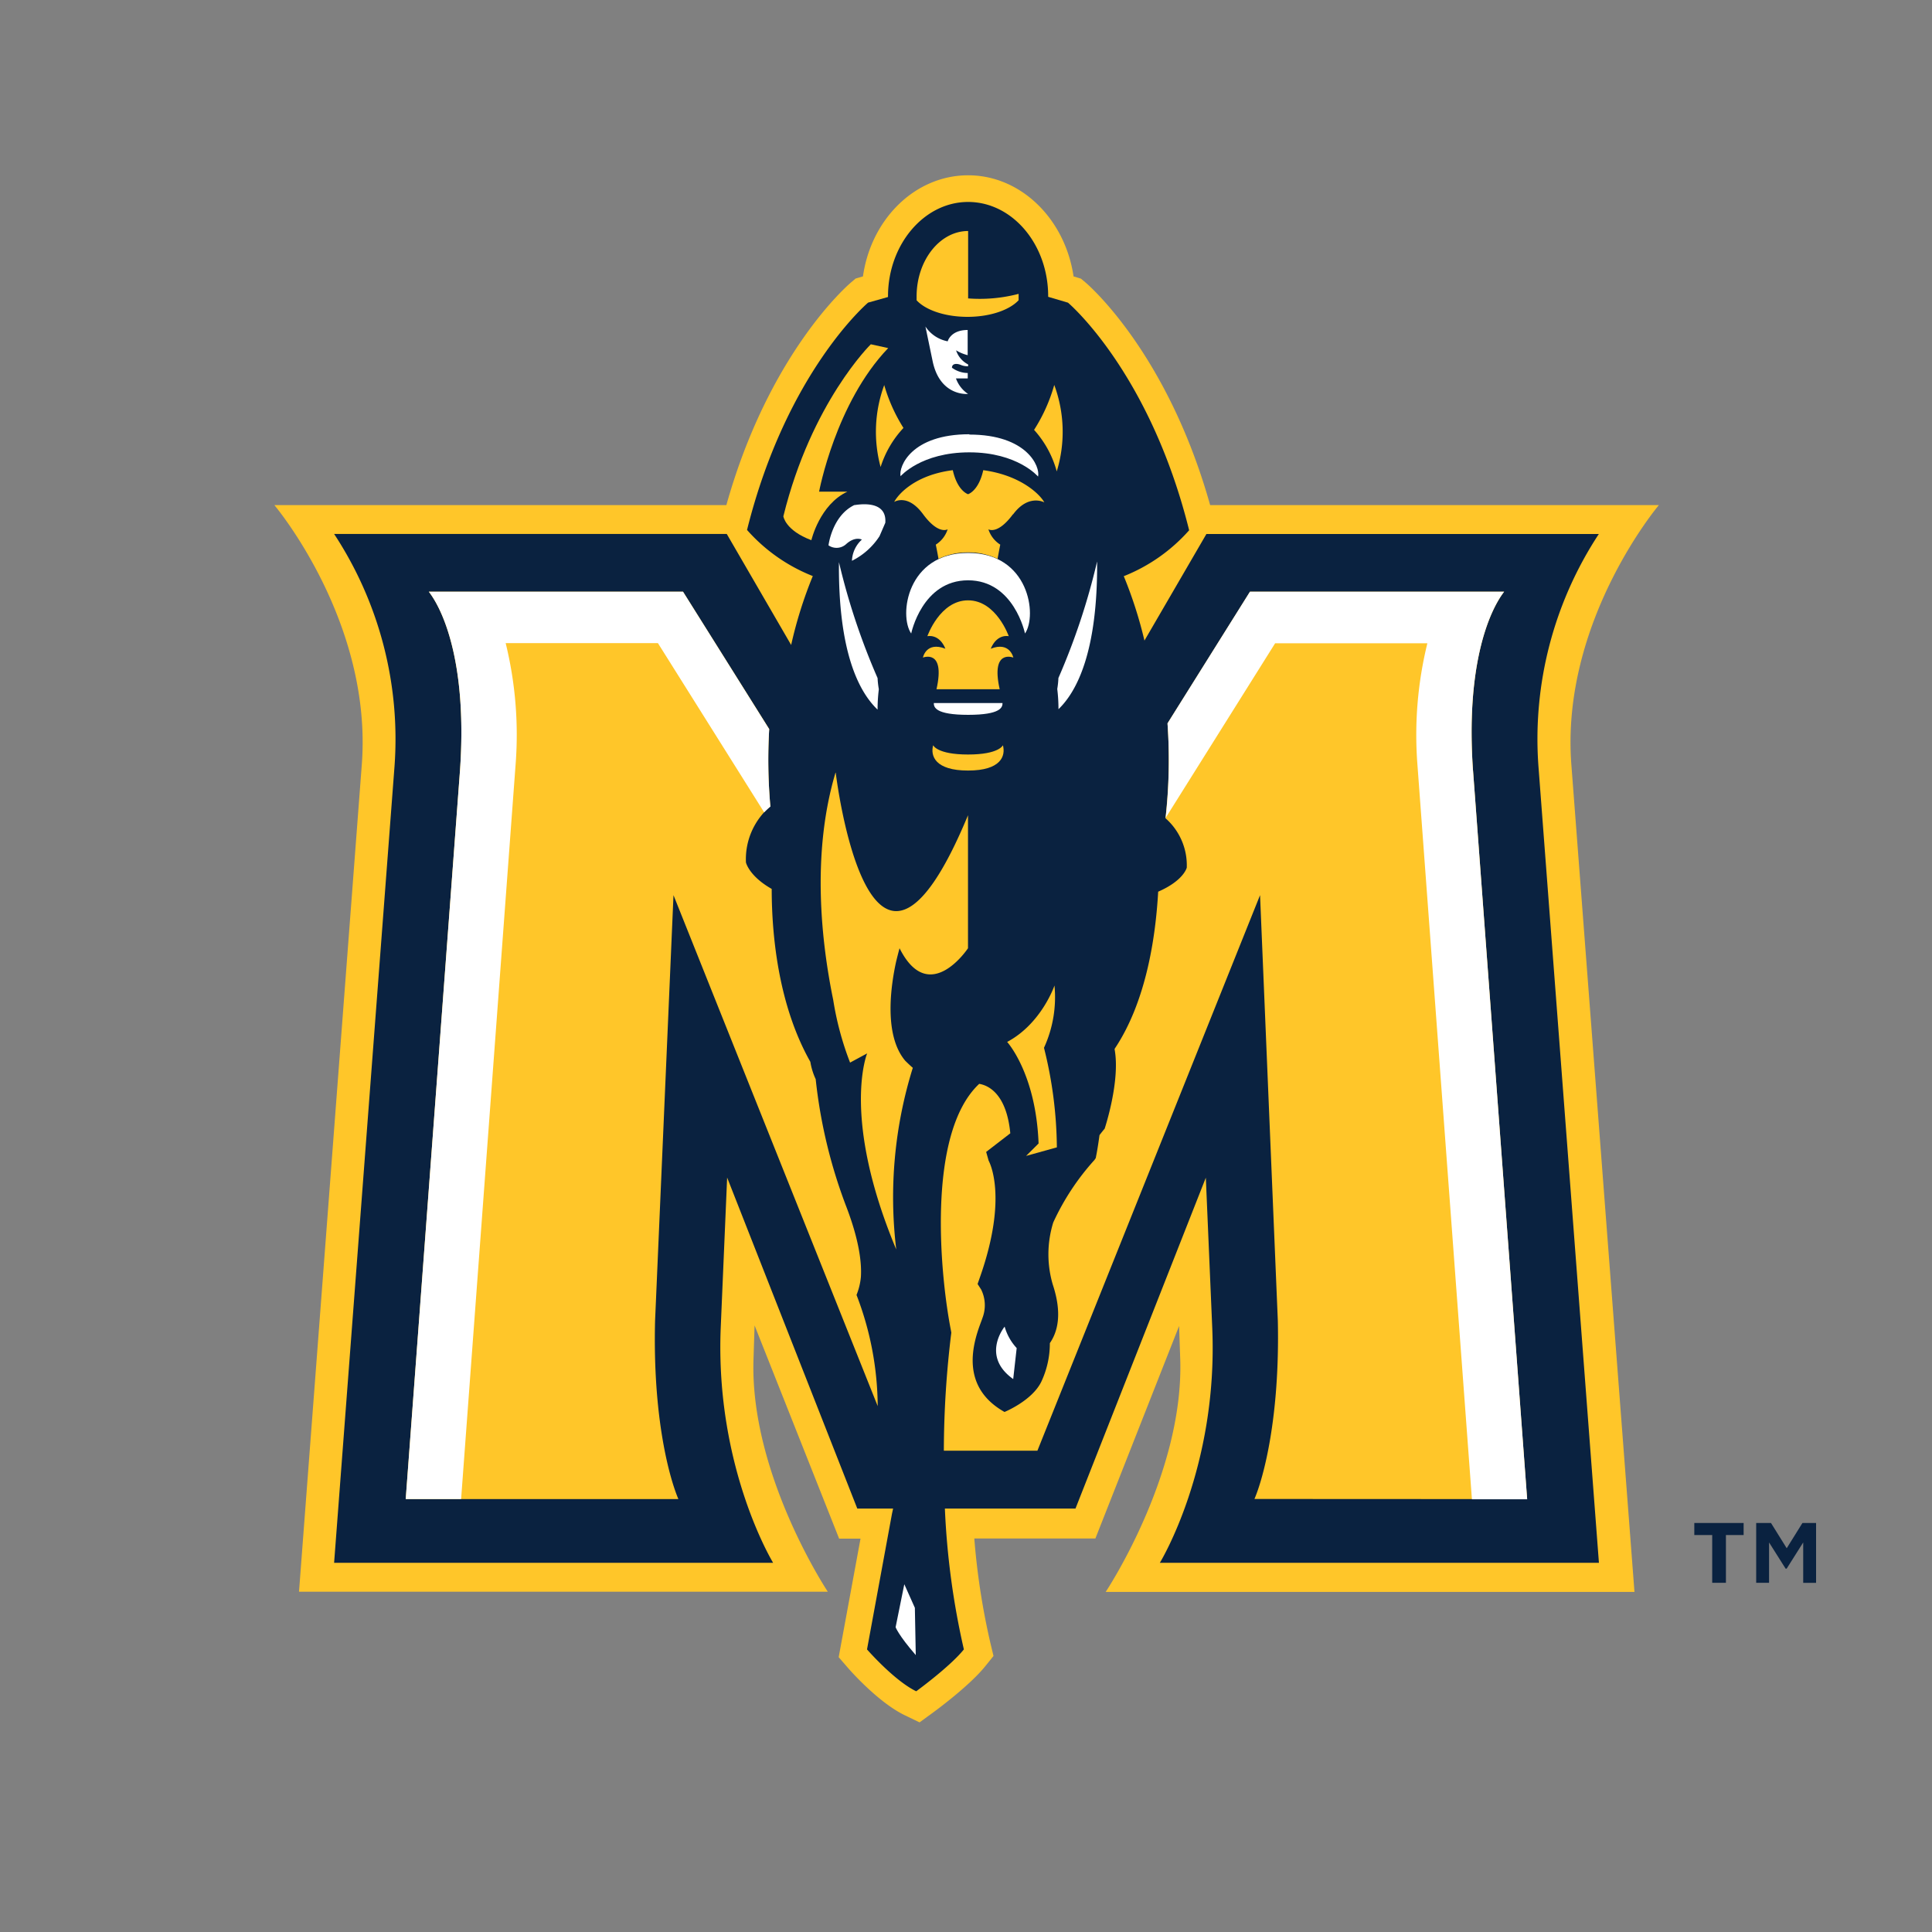 <svg xmlns="http://www.w3.org/2000/svg" viewBox="0 0 300 300"><rect x="0" y="0" width="300" height="300" fill="#808080" stroke="none"/><defs><style>.cls-1{fill:none;}.cls-2{fill:#0a2240;}.cls-3{fill:#ffc629;}.cls-4{fill:#fff;}</style></defs><title>murray-state-racers-svg</title><g id="Layer_2" data-name="Layer 2"><g id="Layer_59" data-name="Layer 59"><rect class="cls-1" width="300" height="300"/><path class="cls-2" d="M277.44,243.58h-.17l-2.57-4.07v6.27h-2v-9.29H275l2.44,3.92,2.44-3.92H282v9.29h-2v-6.27l-2.57,4.07Zm-9.46,2.2h-2.11v-7.42h-2.78v-1.87h7.66v1.87H268v7.42Z"/><path class="cls-3" d="M257.56,78.43H187.91c-6.62-23.58-18.85-34.15-19.39-34.6l-.67-.56-1.15-.35c-1.31-8.9-8.16-15.7-16.37-15.7S135.26,34,134,42.92l-1.14.33-.68.58c-.54.45-12.77,11-19.39,34.6H42.6s15.27,18.06,13.58,40.3L46.43,247.16h82.11S116.46,229,117,211.17l.17-5.36,13.13,33.11h3.32l-3.39,18.41,1.32,1.52c.48.57,4.89,5.56,9,7.52l2.24,1.08,2-1.46c.58-.42,5.77-4.24,8.2-7.26l1.28-1.59-.48-2a111,111,0,0,1-2.5-16.24h18.8l13-33,.18,5.29c.51,17.86-11.58,36-11.58,36h82.11L244,118.73c-1.69-22.24,13.59-40.3,13.59-40.3Z"/><path class="cls-2" d="M248.28,82.92H187.33l-9.62,16.55a66.39,66.39,0,0,0-3.21-10,26.7,26.7,0,0,0,10.15-7.13C178.52,57.69,165.84,47,165.84,47l-3.08-.91V46c0-8.07-5.57-14.64-12.43-14.64S137.89,38,137.89,46c0,0,0,.08,0,.12l-3.09.87S122.13,57.69,116,82.29a26.69,26.69,0,0,0,10.21,7.16,66.29,66.29,0,0,0-3.36,10.7l-10-17.24H51.88A58,58,0,0,1,61.26,119L51.88,242.67h68.17s-9-14.72-8.14-36.41l1-23.41,20.21,51.4h5.56l-.17.79-3.88,21.08s4.22,4.85,7.64,6.5c0,0,5.25-3.82,7.4-6.5a121.17,121.17,0,0,1-2.95-21.87H167l20.24-51.38,1,23.39c.91,21.69-8.14,36.41-8.14,36.41h68.18L238.89,119a57.93,57.93,0,0,1,9.39-36.1Z"/><path class="cls-2" d="M180.33,102.73l0,0c-.06-.22-.07-.22,0,0Z"/><path class="cls-4" d="M156,206s-3.74,4.54,1.33,8.14l.54-4.81A8.21,8.21,0,0,1,156,206Z"/><path class="cls-4" d="M140.42,246l-1.35,6.67s.43,1.23,3.13,4.33l-.14-7.34L140.42,246Z"/><path class="cls-3" d="M133,201.08a9.89,9.89,0,0,0,.68-2.81c.13-2.09-.22-5.49-2.19-10.7a78.74,78.74,0,0,1-4.83-20,10.14,10.14,0,0,1-.83-2.69c-4.89-8.65-6-19.37-6-26.85-3.53-2-4-4.11-4-4.11a10.78,10.78,0,0,1,3.79-8.72,82.08,82.08,0,0,1-.18-12L106.06,91.88H66.59c2.54,3.31,5.94,11.89,4.84,27.73L63,232.78h42.34c-1.4-3.3-4-12.65-3.62-27.7L104.58,139l31.71,79.34A48.67,48.67,0,0,0,133,201.08Z"/><path class="cls-3" d="M237.13,232.78l-8.4-113.17c-1.11-15.84,2.29-24.42,4.83-27.73H194.1l-12.81,20.45a80,80,0,0,1-.32,14.72,9.72,9.72,0,0,1,3.31,7.68s-.46,2-4.44,3.73c-.4,7.19-1.9,17.11-6.72,24.34l-.05.11c.93,4.94-1.54,12.35-1.54,12.35s-.31.36-.8,1c-.25,1.87-.48,3.06-.51,3.18l-.07.38-.21.31a38.14,38.14,0,0,0-6.39,9.69,16.63,16.63,0,0,0-.08,9.63c1.47,4.44.81,7.29-.45,9.11a14,14,0,0,1-1.33,6c-1.44,2.95-5.71,4.69-5.71,4.69-6.81-3.83-5-10.33-3.75-13.7.11-.3.22-.58.32-.88a5.52,5.52,0,0,0-.2-4.44l-.55-.85.33-.95c4.52-12.78,1.41-18.12,1.38-18.22l-.38-1.34,3.75-2.89c-.6-6.23-3.48-7.46-4.83-7.68-8.3,7.78-6,30.11-4.4,38.23l.07.4a152,152,0,0,0-1.16,18.33h14.53L195.66,139l2.76,66.06c.33,15-2.22,24.4-3.63,27.7Z"/><path class="cls-4" d="M136.46,107a13.76,13.76,0,0,1-.19-1.71,104.78,104.78,0,0,1-6-18c-.12,13.93,3.09,20.13,6,22.9a25.8,25.8,0,0,1,.19-3.14Z"/><path class="cls-4" d="M170.35,87.22a104.74,104.74,0,0,1-6,18.06,13.6,13.6,0,0,1-.18,1.7,25.92,25.92,0,0,1,.19,3.14c2.88-2.76,6.09-9,6-22.9Z"/><path class="cls-4" d="M150.32,111c5.17,0,5.35-1.22,5.35-1.83H145c0,.61.18,1.83,5.36,1.83Z"/><path class="cls-4" d="M150.32,85.86c-9.47,0-10.78,9.7-8.83,12.51,0,0,1.69-8.26,8.83-8.26s8.84,8.26,8.84,8.26c1.94-2.81.63-12.51-8.84-12.51Z"/><path class="cls-4" d="M150.52,67.43c-9,0-11,5-10.68,6.52,0,0,3.17-3.71,10.68-3.71S161.19,74,161.19,74c.36-1.53-1.7-6.52-10.67-6.52Z"/><path class="cls-4" d="M132.65,78.43c-3.46,1.68-4,6.25-4,6.25a2.2,2.2,0,0,0,2.77-.22c1.39-1.23,2.41-.67,2.41-.67a4.68,4.68,0,0,0-1.54,3.29,10.87,10.87,0,0,0,4.28-3.82l.9-2.08c.28-3.72-4.42-2.78-4.79-2.75Z"/><path class="cls-4" d="M143.7,50.7s0,0,0,0A5.31,5.31,0,0,0,147.16,53s.44-1.76,3.1-1.76v3.91a6.52,6.52,0,0,1-1.8-.75,3.77,3.77,0,0,0,1.87,2.19v.28a2.65,2.65,0,0,1-1.17-.22c-.74-.28-1.34-.14-1.34.45a4.18,4.18,0,0,0,2.45.82v.84h-1.83a4.85,4.85,0,0,0,1.88,2.41s-4.34.46-5.5-5.08"/><path class="cls-3" d="M156.38,161.78s4.48,4.88,4.89,15.78l-1.94,1.93,4.78-1.33a65.28,65.28,0,0,0-2-15.46,18.87,18.87,0,0,0,1.63-9.67s-2,5.9-7.33,8.75Z"/><path class="cls-3" d="M153.84,100.73c1-2.39,2.8-1.94,2.8-1.94s-1.94-5.57-6.32-5.57S144,98.79,144,98.79s1.82-.45,2.8,1.94c-3-1.17-3.49,1.38-3.49,1.38s3.53-1.42,2.11,4.91h9.81c-1.42-6.33,2.12-4.91,2.12-4.91s-.53-2.55-3.5-1.38Z"/><path class="cls-3" d="M150.32,117.16c-4.84,0-5.42-1.44-5.42-1.44-.45,1.65.3,3.93,5.42,3.93s5.86-2.28,5.41-3.93c0,0-.58,1.44-5.41,1.44Z"/><path class="cls-3" d="M157.3,79.89c2.4-3.26,4.86-1.88,4.86-1.88-.63-1.19-3.62-4.21-9.48-5-.72,3.25-2.36,3.73-2.36,3.73s-1.65-.48-2.37-3.73c-5.86.74-8.48,3.74-9.1,4.93,0,0,2.08-1.36,4.48,1.9s3.82,2.35,3.82,2.35a4.41,4.41,0,0,1-1.84,2.38c.12.59.27,1.36.42,2.21a10.49,10.49,0,0,1,4.59-1,10.31,10.31,0,0,1,4.58,1c.16-.85.3-1.62.42-2.21a4.41,4.41,0,0,1-1.84-2.38s1.42.91,3.82-2.35Z"/><path class="cls-3" d="M137.92,54.05l-2.7-.59s-9.22,9-13.58,26.71c0,0,.28,2.18,4.35,3.71,0,0,1.28-5.53,5.6-7.54h-4.4s2.56-13.78,10.73-22.29Z"/><path class="cls-3" d="M163.71,59.75a25.82,25.82,0,0,1-3.14,7,15.75,15.75,0,0,1,3.52,6.45,20.94,20.94,0,0,0-.38-13.41Z"/><path class="cls-3" d="M137.32,59.75a21,21,0,0,0-.58,12.77,15.9,15.9,0,0,1,3.55-6.07,25.83,25.83,0,0,1-3-6.7Z"/><path class="cls-3" d="M129.73,120c-3.75,12.6-2.19,26.3-.35,35.26A47.23,47.23,0,0,0,132,165l2.65-1.43s-4.08,9.87,4.52,30.45a67.51,67.51,0,0,1,2.57-28.21c-.41-.35-.79-.72-1.17-1.09-3.39-4-2.23-11.71-1.42-15.41.32-1.3.53-2.07.53-2.07,4.59,9.15,10.63,0,10.63,0V126.59c-15.35,37-20.54-6.62-20.54-6.62Z"/><path class="cls-3" d="M150.33,46.33V35.87c-4.39,0-8,4.56-8,10.15,0,.21,0,.41,0,.61,1.4,1.52,4.41,2.57,7.91,2.57s6.52-1.06,7.93-2.58c0-.2,0-.39,0-.6s0-.26,0-.39a23.73,23.73,0,0,1-7.92.7Z"/><path class="cls-4" d="M119.62,125.22a82.08,82.08,0,0,1-.18-12L106.06,91.88H66.59c2.54,3.31,5.94,11.89,4.84,27.73L63,232.78H71.6l8.48-114.31a59.7,59.7,0,0,0-1.56-18.61h23.64l16.5,26.28a11.81,11.81,0,0,1,1-.92Z"/><path class="cls-4" d="M228.72,119.61c-1.1-15.84,2.3-24.42,4.84-27.73H194.09l-12.8,20.44A81,81,0,0,1,181,127l17-27.11h23.64a59.7,59.7,0,0,0-1.56,18.61l8.48,114.31h8.58l-8.41-113.17Z"/></g></g></svg>